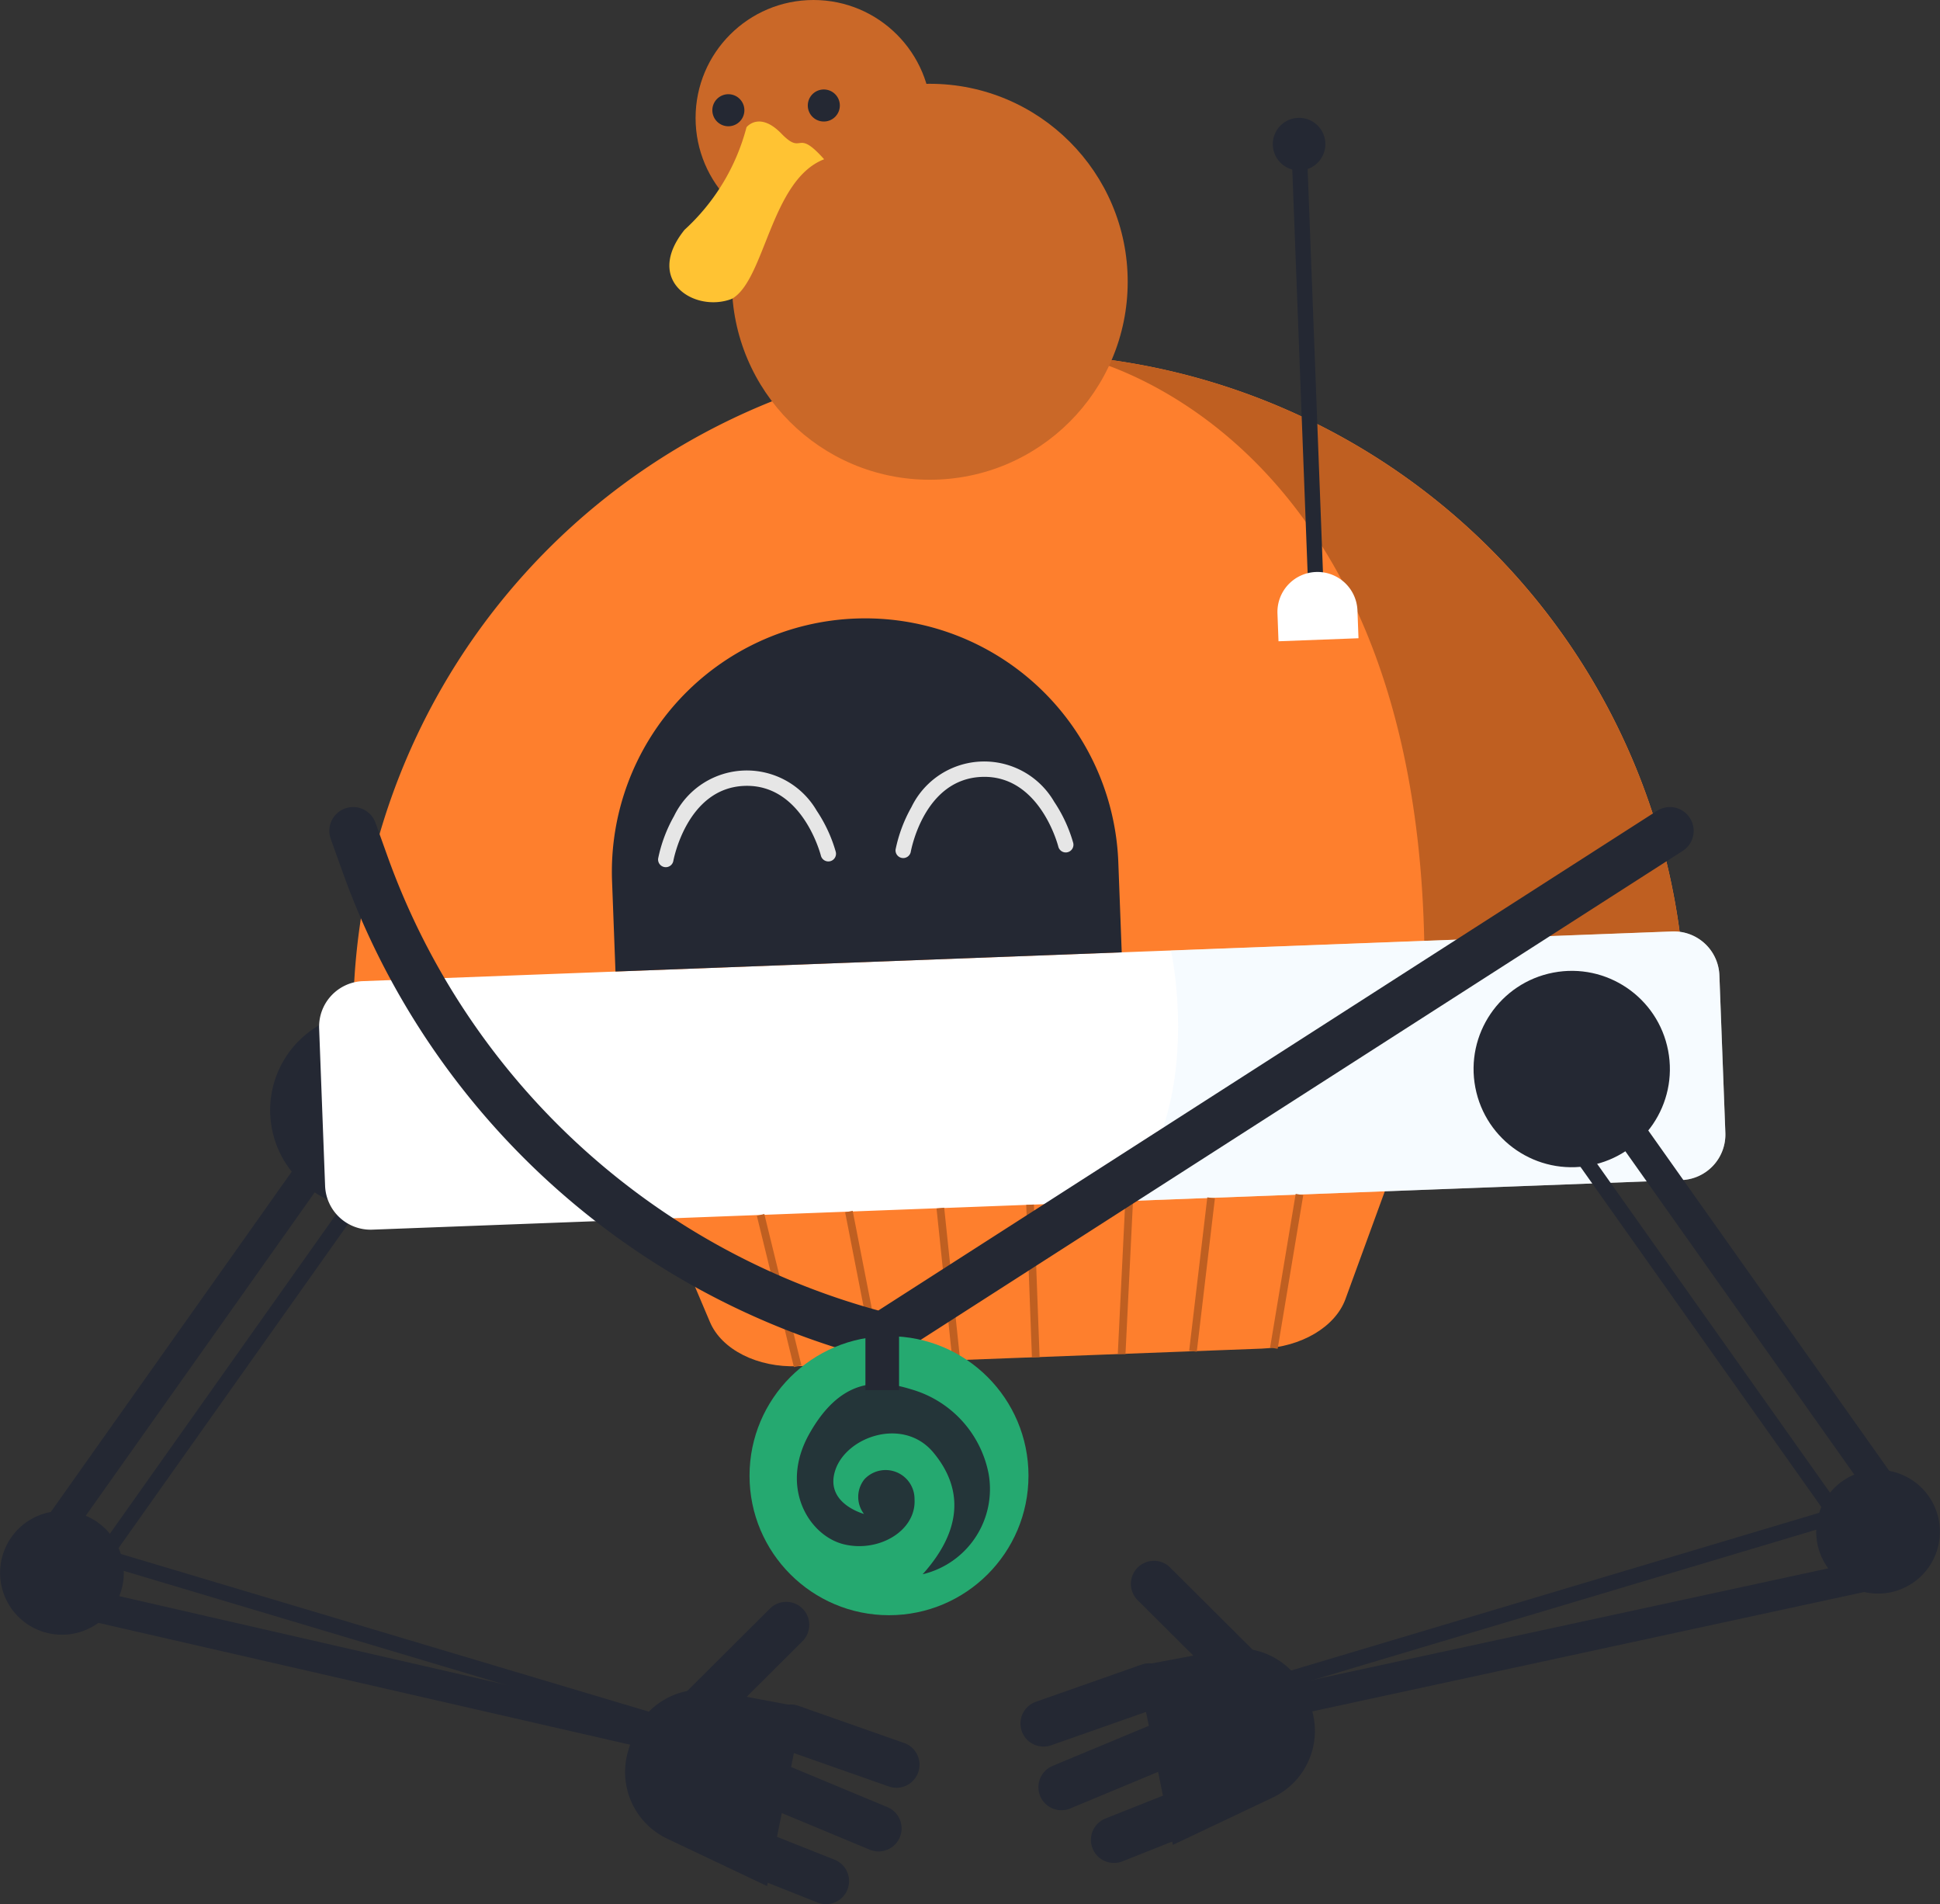 <svg xmlns="http://www.w3.org/2000/svg" width="122.332" height="120.041" viewBox="0 0 122.332 120.041">
  <rect x="0" y="0" width="122.332" height="120.041" fill="#333333" stroke="none"/>
  <g id="billsbot-nz" transform="translate(-75.447 -86.025)">
    <circle id="Ellipse_28" data-name="Ellipse 28" cx="6.189" cy="6.189" r="6.189" transform="translate(91.193 151.466) rotate(-13.689)" fill="#242833"/>
    <rect id="Rectangle_59" data-name="Rectangle 59" width="27.259" height="1.936" transform="translate(78.488 181.572) rotate(-54.695)" fill="#242833"/>
    <path id="Ellipse_29" data-name="Ellipse 29" d="M79.724,356.9a3.9,3.9,0,1,0,3.511,4.259A3.9,3.9,0,0,0,79.724,356.9Z" transform="translate(0 -175.601)" fill="#242833"/>
    <path id="Path_162" data-name="Path 162" d="M187.893,392.187l-.166.544a4.652,4.652,0,0,0,2.455,5.563l6.295,2.986,2.272-11.263-5.547-1.042A4.652,4.652,0,0,0,187.893,392.187Z" transform="translate(-72.66 -196.353)" fill="#242833"/>
    <path id="Path_163" data-name="Path 163" d="M195.13,382.52l.055-.049,6.887-6.857a1.453,1.453,0,0,0-1.993-2.114c-.019.018-.038.037-.057.056l-6.887,6.856a1.453,1.453,0,0,0,2,2.109Z" transform="translate(-76.029 -186.116)" fill="#242833"/>
    <path id="Path_164" data-name="Path 164" d="M222.227,396.451a1.452,1.452,0,0,0-.492-2.448l-6.644-2.336a1.453,1.453,0,1,0-.964,2.741l6.645,2.337A1.452,1.452,0,0,0,222.227,396.451Z" transform="translate(-89.277 -198.097)" fill="#242833"/>
    <path id="Path_165" data-name="Path 165" d="M218.868,407a1.453,1.453,0,0,0-.415-2.419l-6.7-2.791a1.453,1.453,0,1,0-1.177,2.656l.059.025,6.7,2.791A1.453,1.453,0,0,0,218.868,407Z" transform="translate(-87.048 -204.631)" fill="#242833"/>
    <path id="Path_166" data-name="Path 166" d="M214.408,418.664a1.453,1.453,0,0,0-.441-2.426l-4.029-1.6a1.453,1.453,0,0,0-1.09,2.693l.018.007,4.028,1.6A1.454,1.454,0,0,0,214.408,418.664Z" transform="translate(-85.897 -212.975)" fill="#242833"/>
    <rect id="Rectangle_61" data-name="Rectangle 61" width="28.376" height="0.968" transform="matrix(0.578, -0.816, 0.816, 0.578, 81.336, 184.183)" fill="#242833"/>
    <rect id="Rectangle_62" data-name="Rectangle 62" width="0.968" height="37.691" transform="translate(80.278 184.169) rotate(-73.377)" fill="#242833"/>
    <g id="Android" transform="translate(79.781 93.455)">
      <path id="Path_154" data-name="Path 154" d="M229.472,302.286l-29.256,1.108c-2.531.1-4.8-1.045-5.535-2.788l-4.37-10.315,48.354-1.83-3.911,10.707C234.112,300.922,231.963,302.191,229.472,302.286Z" transform="translate(-154.249 -224.696)" fill="#fe7f2d"/>
      <path id="Path_155" data-name="Path 155" d="M222.752,189.875l-83.961,3.179a42.009,42.009,0,0,1,83.852-4.97C222.695,188.676,222.729,189.276,222.752,189.875Z" transform="translate(-120.828 -134.58)" fill="#fe7f2d"/>
      <path id="Path_156" data-name="Path 156" d="M290.508,186.74c-.668-32.724-21.863-36.855-21.863-36.855a42.02,42.02,0,0,1,38.2,38.475Z" transform="translate(-205.033 -134.856)" fill="#bf5f21"/>
      <path id="Path_157" data-name="Path 157" d="M220.961,255.768l.376,9.922a2.872,2.872,0,0,1-2.755,2.984h-.007l-35.424,1.341L136.019,271.8a2.872,2.872,0,0,1-2.979-2.76v0l-.376-9.923a2.872,2.872,0,0,1,2.755-2.984h.007L186.38,254.2l31.606-1.2A2.872,2.872,0,0,1,220.961,255.768Z" transform="translate(-116.874 -201.71)" fill="#fff"/>
      <path id="Path_158" data-name="Path 158" d="M314.033,255.77l.376,9.922a2.872,2.872,0,0,1-2.755,2.984h-.007l-35.424,1.341c5.37-5.6,3.291-15.539,3.23-15.811l31.605-1.2A2.872,2.872,0,0,1,314.033,255.77Z" transform="translate(-209.946 -201.712)" fill="#ebf6ff" opacity="0.43" style="isolation: isolate"/>
      <path id="Rectangle_50" data-name="Rectangle 50" d="M200.523,196.879h0a15.973,15.973,0,0,1,16.566,15.358l.215,5.687h0l-31.923,1.208h0l-.215-5.687A15.974,15.974,0,0,1,200.523,196.879Z" transform="translate(-150.905 -165.315)" fill="#242833"/>
      <path id="Path_159" data-name="Path 159" d="M204.215,229.873a.484.484,0,0,1-.515-.36c-.048-.182-1.213-4.537-4.827-4.4-3.638.142-4.474,4.7-4.482,4.748a.485.485,0,0,1-.954-.169,9.127,9.127,0,0,1,1-2.672,5.1,5.1,0,0,1,9-.341,9.151,9.151,0,0,1,1.2,2.59.484.484,0,0,1-.344.591h0A.583.583,0,0,1,204.215,229.873Z" transform="translate(-156.27 -182.999)" fill="#e6e6e6"/>
      <path id="Path_160" data-name="Path 160" d="M246.793,228.262a.484.484,0,0,1-.515-.361c-.047-.182-1.213-4.537-4.828-4.4s-4.448,4.559-4.482,4.748a.485.485,0,0,1-.953-.169,9.155,9.155,0,0,1,1-2.673,5.1,5.1,0,0,1,9-.34,9.159,9.159,0,0,1,1.2,2.589.484.484,0,0,1-.345.591h0A.481.481,0,0,1,246.793,228.262Z" transform="translate(-183.876 -181.954)" fill="#e6e6e6"/>
      <g id="Group_5" data-name="Group 5" transform="translate(43.391 67.835)">
        <rect id="Rectangle_51" data-name="Rectangle 51" width="0.485" height="9.822" transform="matrix(0.971, -0.238, 0.238, 0.971, 0, 1.382)" fill="#bf5f21"/>
        <rect id="Rectangle_52" data-name="Rectangle 52" width="0.485" height="9.738" transform="translate(5.567 1.16) rotate(-11.077)" fill="#bf5f21"/>
        <rect id="Rectangle_53" data-name="Rectangle 53" width="0.485" height="9.642" transform="matrix(0.995, -0.104, 0.104, 0.995, 11.331, 0.921)" fill="#bf5f21"/>
        <rect id="Rectangle_54" data-name="Rectangle 54" width="9.821" height="0.484" transform="translate(32.364 9.687) rotate(-80.542)" fill="#bf5f21"/>
        <path id="Path_161" data-name="Path 161" d="M288.664,310.335l.48.057,1.144-9.671-.48-.057Z" transform="translate(-261.403 -300.443)" fill="#bf5f21"/>
        <rect id="Rectangle_55" data-name="Rectangle 55" width="0.484" height="9.621" transform="translate(16.987 0.69) rotate(-2.136)" fill="#bf5f21"/>
        <rect id="Rectangle_56" data-name="Rectangle 56" width="9.654" height="0.485" transform="matrix(0.049, -0.999, 0.999, 0.049, 22.761, 10.078)" fill="#bf5f21"/>
      </g>
      <rect id="Rectangle_57" data-name="Rectangle 57" width="0.968" height="27.897" transform="matrix(0.999, -0.038, 0.038, 0.999, 77.121, 2.37)" fill="#242833"/>
      <path id="Ellipse_27" data-name="Ellipse 27" d="M305.159,107.16a1.657,1.657,0,1,1-1.49,1.808A1.657,1.657,0,0,1,305.159,107.16Z" transform="translate(-227.735 -107.152)" fill="#242833"/>
      <path id="Rectangle_58" data-name="Rectangle 58" d="M306.922,188.551h0a2.524,2.524,0,0,1,2.617,2.426l.066,1.751h0l-5.044.191h0l-.066-1.751A2.523,2.523,0,0,1,306.922,188.551Z" transform="translate(-228.275 -159.922)" fill="#fff"/>
      <circle id="Ellipse_28-2" data-name="Ellipse 28" cx="6.189" cy="6.189" r="6.189" transform="translate(87.533 55.05) rotate(-10.841)" fill="#242833"/>
      <rect id="Rectangle_59-2" data-name="Rectangle 59" width="1.936" height="27.259" transform="translate(97.623 64.394) rotate(-35.305)" fill="#242833"/>
      <path id="Ellipse_29-2" data-name="Ellipse 29" d="M404.62,349.523a3.9,3.9,0,1,1-3.511,4.259A3.9,3.9,0,0,1,404.62,349.523Z" transform="translate(-290.899 -264.272)" fill="#242833"/>
      <rect id="Rectangle_60" data-name="Rectangle 60" width="39.592" height="1.935" transform="translate(76.213 98.955) rotate(-12.203)" fill="#242833"/>
      <rect id="Rectangle_60-2" data-name="Rectangle 60" width="1.935" height="39.597" transform="translate(0 94.451) rotate(-77.097)" fill="#242833"/>
      <path id="Path_162-2" data-name="Path 162" d="M290.149,384.807l.166.544a4.652,4.652,0,0,1-2.455,5.563l-6.3,2.986-2.272-11.263,5.547-1.043A4.652,4.652,0,0,1,290.149,384.807Z" transform="translate(-211.937 -285.024)" fill="#242833"/>
      <path id="Path_163-2" data-name="Path 163" d="M285.523,375.14l-.054-.049-6.887-6.857a1.453,1.453,0,0,1,1.992-2.114c.02.018.038.037.057.056l6.888,6.856a1.453,1.453,0,0,1-2,2.108Z" transform="translate(-211.18 -274.787)" fill="#242833"/>
      <path id="Path_164-2" data-name="Path 164" d="M258.9,389.072a1.453,1.453,0,0,1,.492-2.449l6.644-2.336a1.453,1.453,0,1,1,.964,2.741l-6.644,2.336A1.453,1.453,0,0,1,258.9,389.072Z" transform="translate(-198.406 -286.768)" fill="#242833"/>
      <path id="Path_165-2" data-name="Path 165" d="M262.115,399.618a1.453,1.453,0,0,1,.415-2.419l6.7-2.791a1.453,1.453,0,0,1,1.177,2.656l-.059.025-6.7,2.791A1.454,1.454,0,0,1,262.115,399.618Z" transform="translate(-200.49 -293.302)" fill="#242833"/>
      <path id="Path_166-2" data-name="Path 166" d="M271.527,411.285a1.453,1.453,0,0,1,.441-2.426l4.029-1.6a1.453,1.453,0,1,1,1.09,2.693l-.018.007-4.028,1.6A1.454,1.454,0,0,1,271.527,411.285Z" transform="translate(-206.593 -301.647)" fill="#242833"/>
      <rect id="Rectangle_61-2" data-name="Rectangle 61" width="0.968" height="28.376" transform="matrix(0.816, -0.578, 0.578, 0.816, 94.91, 65.543)" fill="#242833"/>
      <rect id="Rectangle_62-2" data-name="Rectangle 62" width="37.69" height="0.968" transform="matrix(0.958, -0.286, 0.286, 0.958, 76.774, 97.973)" fill="#242833"/>
    </g>
    <path id="Path_2285" data-name="Path 2285" d="M221.791,234.961l-49.659,31.857h0A47.162,47.162,0,0,1,139.52,237.08l-.76-2.119" transform="translate(-41.046 -96.557)" fill="none" stroke="#242833" stroke-linecap="round" stroke-linejoin="round" stroke-width="3"/>
    <circle id="Ellipse_137" data-name="Ellipse 137" cx="8.795" cy="8.795" r="8.795" transform="translate(122.711 170.261)" fill="#25a970"/>
    <path id="Path_2286" data-name="Path 2286" d="M222.582,342.314a1.777,1.777,0,0,1,0-2.212,1.824,1.824,0,0,1,3.164,1.252c.115,1.984-2.239,3.367-4.434,2.847s-4.119-3.568-2.195-6.979,4.2-3.491,6.406-2.8a6.9,6.9,0,0,1,4.9,5.355,5.52,5.52,0,0,1-4.165,6.307c2.519-2.8,2.559-5.415.675-7.676s-5.494-1.012-6.188,1.13,1.924,2.777,1.924,2.777" transform="translate(-92.631 -160.815)" fill="#242833" opacity="0.9"/>
    <rect id="Rectangle_600" data-name="Rectangle 600" width="2.121" height="4.677" transform="translate(130.019 168.987)" fill="#242833"/>
    <circle id="Ellipse_138" data-name="Ellipse 138" cx="12.481" cy="12.481" r="12.481" transform="translate(121.595 91.307)" fill="#ca6828"/>
    <circle id="Ellipse_139" data-name="Ellipse 139" cx="7.436" cy="7.436" r="7.436" transform="translate(119.309 86.025)" fill="#ca6828"/>
    <path id="Path_2287" data-name="Path 2287" d="M200.327,108.168a13.311,13.311,0,0,1-3.906,6.465c-2.6,3.232.662,5.253,2.98,4.355,2.093-1.167,2.452-7.5,5.82-8.8-1.8-2.02-1.3-.18-2.694-1.616S200.327,108.168,200.327,108.168Z" transform="translate(-77.806 -14.123)" fill="#ffc333"/>
    <path id="Path_2288" data-name="Path 2288" d="M222.3,103.074a1.01,1.01,0,1,1-1.01-1.01A1.01,1.01,0,0,1,222.3,103.074Z" transform="translate(-93.895 -10.398)" fill="#242833"/>
    <path id="Path_2289" data-name="Path 2289" d="M205.19,103.925a1.01,1.01,0,1,1-1.01-1.01A1.01,1.01,0,0,1,205.19,103.925Z" transform="translate(-82.804 -10.95)" fill="#242833"/>
  </g>
</svg>
